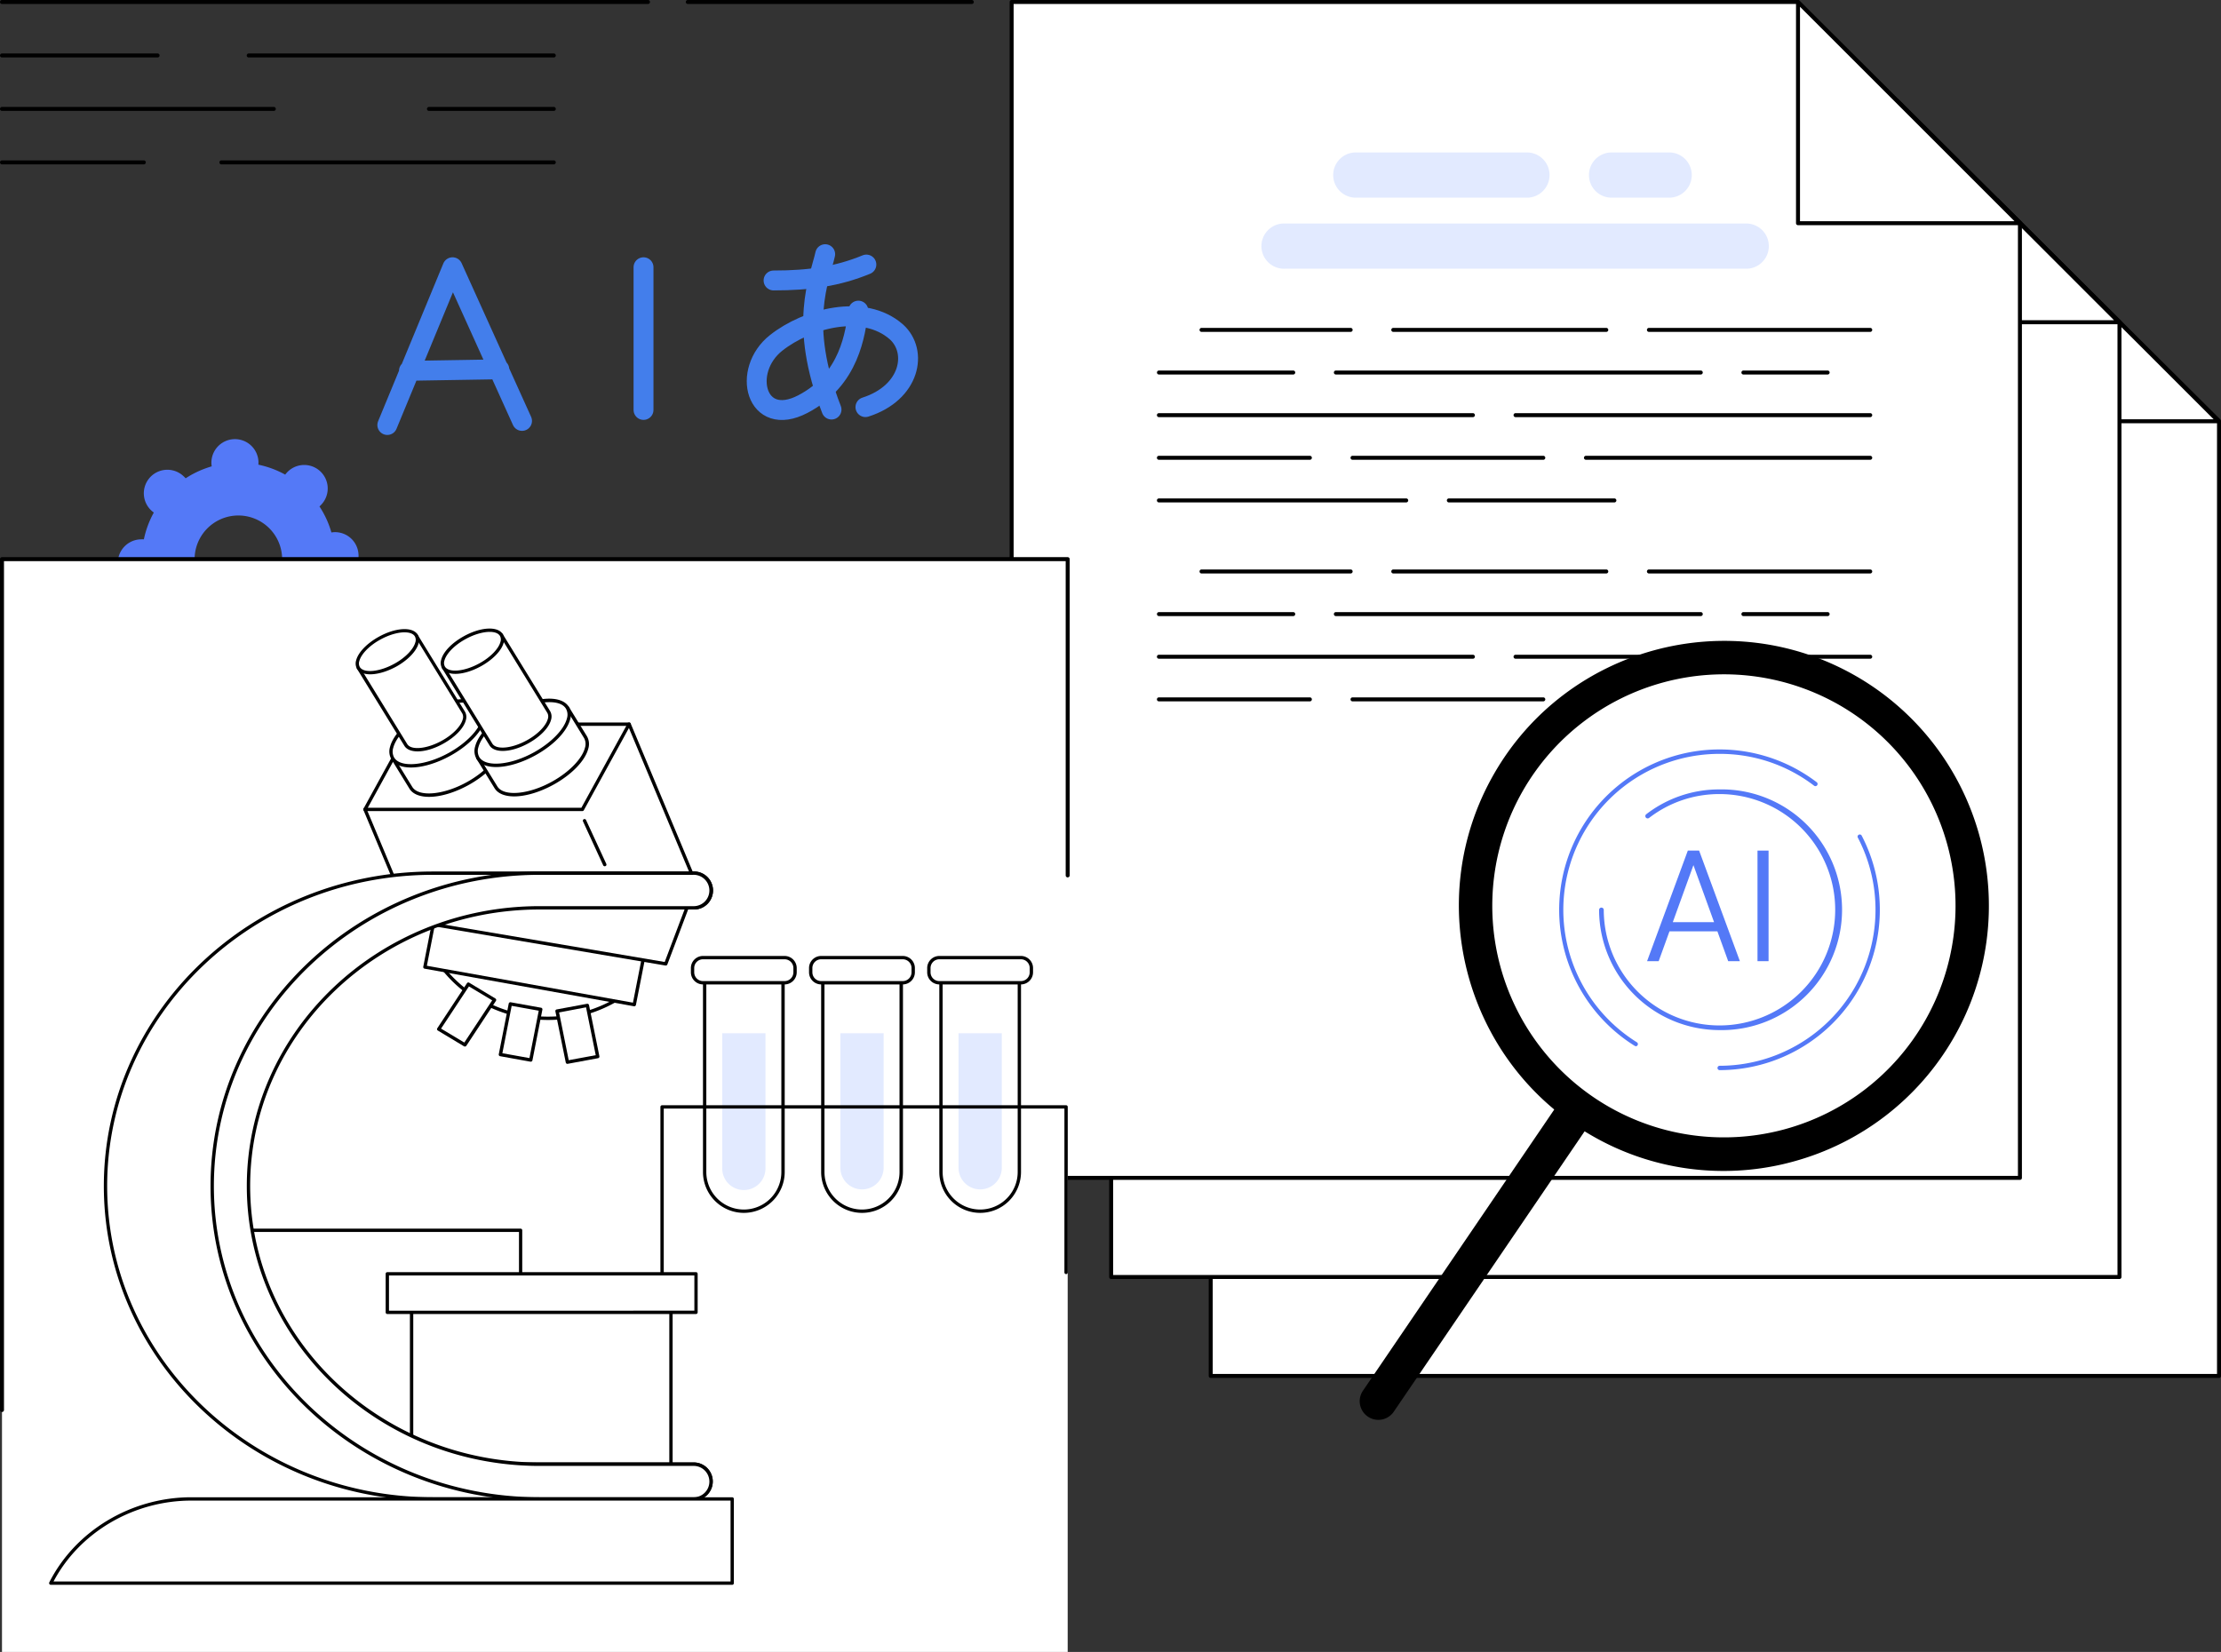 <svg xmlns="http://www.w3.org/2000/svg" viewBox="0 0 1116.3 830.5"><rect x="0" y="0" width="1116.3" height="830.5" fill="#333333" stroke="none"/><defs><style>.cls-1{fill:#5479f7;}.cls-2{fill:#fff;}.cls-3{fill:#e2eaff;}.cls-4{fill:none;stroke:#437eeb;stroke-linecap:round;stroke-linejoin:round;stroke-width:10px;}</style></defs><g id="&#x56FE;&#x5C42;_2" data-name="&#x56FE;&#x5C42; 2"><g id="Illustration"><g id="Legal_research" data-name="Legal research"><path class="cls-1" d="M180.2,278.92A11.82,11.82,0,0,0,168,267.54a11.36,11.36,0,0,0-1.43.15,47.68,47.68,0,0,0-6-13.08,10.89,10.89,0,0,0,1-1,11.82,11.82,0,1,0-18.22-15,48.29,48.29,0,0,0-13.49-5,13.57,13.57,0,0,0,.05-1.43,11.83,11.83,0,0,0-23.65.85,13.31,13.31,0,0,0,.15,1.43,48.54,48.54,0,0,0-13.1,6,12.07,12.07,0,0,0-1-1,11.83,11.83,0,1,0-15,18.21,48.36,48.36,0,0,0-5,13.48,13.76,13.76,0,0,0-1.44,0,11.82,11.82,0,1,0,.84,23.62,11.17,11.17,0,0,0,1.43-.15,48.27,48.27,0,0,0,6,13.08,12.2,12.2,0,0,0-1,1,11.82,11.82,0,1,0,18.22,15,48.41,48.41,0,0,0,13.49,5,11.33,11.33,0,0,0,0,1.43,11.83,11.83,0,0,0,23.64-.85,11.17,11.17,0,0,0-.15-1.43,48.54,48.54,0,0,0,13.1-6,12.07,12.07,0,0,0,1,1.05,11.83,11.83,0,0,0,16.13-17.3,10.61,10.61,0,0,0-1.12-.91,48.38,48.38,0,0,0,5-13.48,13.57,13.57,0,0,0,1.43.05A11.83,11.83,0,0,0,180.2,278.92Zm-38.41,1.39a22,22,0,1,1-22.73-21.14A22,22,0,0,1,141.79,280.31Z"></path><polygon class="cls-2" points="608.51 100.6 1003.69 100.6 1115.3 211.61 1115.3 691.75 608.51 691.75 608.51 100.6"></polygon><path d="M1115.3,692.74H608.52a1,1,0,0,1-1-1V100.6a1,1,0,0,1,1-1h395.17a1,1,0,0,1,.7.29L1116,210.9a1,1,0,0,1,.3.71V691.74A1,1,0,0,1,1115.3,692.74Zm-505.78-2H1114.3V212l-111-110.43H609.52Z"></path><polygon class="cls-2" points="1003.76 211.78 1114.97 211.78 1003.76 100.58 1003.76 211.78"></polygon><path d="M1115,212.78H1003.76a1,1,0,0,1-1-1V100.58a1,1,0,0,1,1.7-.71l111.22,111.21a1,1,0,0,1-.71,1.7Zm-110.21-2h107.8L1004.76,103Z"></path><path class="cls-3" d="M978.05,234.67H745.77a11.37,11.37,0,1,1,0-22.73H978.05a11.37,11.37,0,0,1,0,22.73Z"></path><path class="cls-3" d="M867.51,199h-86a11.37,11.37,0,1,1,0-22.73h86a11.37,11.37,0,0,1,0,22.73Z"></path><path class="cls-3" d="M939,199H910a11.37,11.37,0,1,1,0-22.73H939A11.37,11.37,0,1,1,939,199Z"></path><path d="M1040.08,387.88H928.83a1,1,0,0,1,0-2h111.25a1,1,0,0,1,0,2Z"></path><path d="M907.4,387.88H800.34a1,1,0,0,1,0-2H907.4a1,1,0,0,1,0,2Z"></path><path d="M778.91,387.88H704a1,1,0,0,1,0-2h74.94a1,1,0,0,1,0,2Z"></path><path d="M1018.65,409.31H976.32a1,1,0,0,1,0-2h42.33a1,1,0,0,1,0,2Z"></path><path d="M954.88,409.31H771.48a1,1,0,0,1,0-2h183.4a1,1,0,0,1,0,2Z"></path><path d="M750,409.31h-67.5a1,1,0,0,1,0-2H750a1,1,0,0,1,0,2Z"></path><path d="M1040.08,430.74H861.79a1,1,0,0,1,0-2h178.29a1,1,0,0,1,0,2Z"></path><path d="M840.36,430.74H682.54a1,1,0,0,1,0-2H840.36a1,1,0,0,1,0,2Z"></path><path d="M1040.08,452.18H897.18a1,1,0,0,1,0-2h142.9a1,1,0,0,1,0,2Z"></path><path d="M875.74,452.18H779.86a1,1,0,0,1,0-2h95.88a1,1,0,0,1,0,2Z"></path><path d="M758.42,452.18H682.54a1,1,0,0,1,0-2h75.88a1,1,0,0,1,0,2Z"></path><path d="M1040.08,266.42H928.83a1,1,0,0,1,0-2h111.25a1,1,0,0,1,0,2Z"></path><path d="M907.4,266.42H800.34a1,1,0,0,1,0-2H907.4a1,1,0,0,1,0,2Z"></path><path d="M778.91,266.42H704a1,1,0,0,1,0-2h74.94a1,1,0,0,1,0,2Z"></path><path d="M1018.65,287.86H976.32a1,1,0,0,1,0-2h42.33a1,1,0,0,1,0,2Z"></path><path d="M954.88,287.86H771.48a1,1,0,0,1,0-2h183.4a1,1,0,0,1,0,2Z"></path><path d="M750,287.86h-67.5a1,1,0,0,1,0-2H750a1,1,0,0,1,0,2Z"></path><path d="M1040.08,309.29H861.79a1,1,0,0,1,0-2h178.29a1,1,0,0,1,0,2Z"></path><path d="M840.36,309.29H682.54a1,1,0,0,1,0-2H840.36a1,1,0,0,1,0,2Z"></path><path d="M1040.08,330.72H897.18a1,1,0,0,1,0-2h142.9a1,1,0,0,1,0,2Z"></path><path d="M875.74,330.72H779.86a1,1,0,1,1,0-2h95.88a1,1,0,0,1,0,2Z"></path><path d="M758.42,330.72H682.54a1,1,0,0,1,0-2h75.88a1,1,0,0,1,0,2Z"></path><path d="M911.47,352.15h-83.2a1,1,0,0,1,0-2h83.2a1,1,0,0,1,0,2Z"></path><path d="M806.84,352.15H682.54a1,1,0,0,1,0-2h124.3a1,1,0,0,1,0,2Z"></path><path class="cls-2" d="M983.43,544.59c-2.52,21.19-19.82,34.67-34.51,32.75-18.44-2.41-29-25-24-38.6,2.85-7.74,15.8-12.67,22.82-2.93,10.21,14.19-7.58,45-27.5,44.46-17.09-.44-32.56-23.27-26.91-32.76,3.12-5.22,14.37-5.65,15.67,2.21,1.44,8.74-14.38,30.87-26.78,27.62-8.85-2.32-16.49-17.17-11.7-34.51Z"></path><path d="M920.77,581.27h-.54c-7.91-.21-15.19-4.81-20.46-10.61-.57.58-1.15,1.15-1.75,1.7-5.58,5.08-11.28,7.2-16,5.95-3.78-1-7.28-4-9.85-8.48-4.34-7.52-5.27-17.46-2.56-27.26a1,1,0,0,1,1.23-.7,1,1,0,0,1,.7,1.23c-2.57,9.29-1.71,18.67,2.36,25.74,2.31,4,5.37,6.68,8.62,7.54,4.09,1.07,9.13-.89,14.19-5.5.61-.56,1.2-1.14,1.78-1.74a39.1,39.1,0,0,1-4-5.89c-3.56-6.45-4.27-12.37-2-16.25,1.88-3.15,6.49-4.93,10.75-4.12a7.92,7.92,0,0,1,6.76,6.68c.78,4.77-3.09,13.07-8.85,19.6,5,5.45,11.83,9.92,19.13,10.11,5.75.15,11.18-2.45,15.76-6.32a33.13,33.13,0,0,1-8.22-9.27c-5-8.33-6.5-18-3.83-25.29,1.66-4.5,6.49-8.14,11.75-8.86a13.24,13.24,0,0,1,12.82,5.7c4.59,6.38,4.13,16.61-1.2,26.7a44.49,44.49,0,0,1-8.08,10.84,24.25,24.25,0,0,0,9.77,3.58c6.28.82,13.3-1.36,19.25-6a38.55,38.55,0,0,0,14.14-25.89,1,1,0,1,1,2,.24,40.56,40.56,0,0,1-14.89,27.23c-6.37,4.95-13.92,7.29-20.74,6.39a26.22,26.22,0,0,1-11-4.16C933,578.31,927.23,581.27,920.77,581.27Zm16.85-49.86a10.91,10.91,0,0,0-1.61.11c-4.56.62-8.73,3.73-10.14,7.56-2.43,6.61-1,15.86,3.66,23.56a31.22,31.22,0,0,0,8,9,41.59,41.59,0,0,0,8-10.59c5-9.41,5.49-18.84,1.34-24.6A11.13,11.13,0,0,0,937.62,531.41Zm-36.46,13.28c-2.89,0-5.75,1.31-7,3.33-1.91,3.21-1.17,8.54,2,14.26a35.93,35.93,0,0,0,3.64,5.35c5.25-6,8.88-13.61,8.19-17.74a6,6,0,0,0-5.16-5A9.68,9.68,0,0,0,901.16,544.69Z"></path><path class="cls-1" d="M964.3,630.56a1,1,0,0,1,0-2,71.64,71.64,0,0,0,63.45-104.87,1,1,0,0,1,1.77-.93,73.64,73.64,0,0,1-65.22,107.8Z"></path><path class="cls-1" d="M925.86,619.57a.94.94,0,0,1-.53-.16,73.63,73.63,0,1,1,83.68-121,1,1,0,0,1-1.22,1.59,71,71,0,0,0-43.49-14.71,71.63,71.63,0,0,0-37.91,132.4,1,1,0,0,1,.32,1.38A1,1,0,0,1,925.86,619.57Z"></path><path class="cls-1" d="M964.3,608.44a51.56,51.56,0,0,1-51.51-51.5,1,1,0,0,1,2,0,49.51,49.51,0,1,0,49.51-49.5,49,49,0,0,0-30.12,10.21,1,1,0,1,1-1.22-1.59,51,51,0,0,1,31.34-10.62,51.5,51.5,0,0,1,0,103Z"></path><polygon class="cls-2" points="558.49 50.8 953.66 50.8 1065.27 161.82 1065.27 641.95 558.49 641.95 558.49 50.8"></polygon><path d="M1065.27,643H558.49a1,1,0,0,1-1-1V50.8a1,1,0,0,1,1-1H953.66a1,1,0,0,1,.7.3l111.61,111a1,1,0,0,1,.3.71V642A1,1,0,0,1,1065.27,643Zm-505.78-2h504.78V162.23L953.24,51.8H559.49Z"></path><polygon class="cls-2" points="953.73 161.99 1064.94 161.99 953.73 50.78 953.73 161.99"></polygon><path d="M1064.94,163H953.73a1,1,0,0,1-1-1V50.78a1,1,0,0,1,.61-.92,1,1,0,0,1,1.09.22l111.22,111.2a1,1,0,0,1-.71,1.71Zm-110.21-2h107.8L954.73,53.2Z"></path><path class="cls-3" d="M928,184.88H695.74a11.37,11.37,0,1,1,0-22.73H928a11.37,11.37,0,0,1,0,22.73Z"></path><path class="cls-3" d="M817.48,149.16h-86a11.37,11.37,0,1,1,0-22.73h86a11.37,11.37,0,0,1,0,22.73Z"></path><path class="cls-3" d="M888.92,149.16H860a11.37,11.37,0,1,1,0-22.73h28.93a11.37,11.37,0,1,1,0,22.73Z"></path><path d="M990.05,338.08H878.8a1,1,0,0,1,0-2H990.05a1,1,0,0,1,0,2Z"></path><path d="M857.37,338.08H750.31a1,1,0,0,1,0-2H857.37a1,1,0,0,1,0,2Z"></path><path d="M728.88,338.08H653.94a1,1,0,0,1,0-2h74.94a1,1,0,0,1,0,2Z"></path><path d="M968.62,359.52H926.29a1,1,0,0,1,0-2h42.33a1,1,0,0,1,0,2Z"></path><path d="M904.86,359.52H721.45a1,1,0,0,1,0-2H904.86a1,1,0,1,1,0,2Z"></path><path d="M700,359.52h-67.5a1,1,0,0,1,0-2H700a1,1,0,0,1,0,2Z"></path><path d="M990.05,381H811.76a1,1,0,0,1,0-2H990.05a1,1,0,0,1,0,2Z"></path><path d="M790.33,381H632.51a1,1,0,0,1,0-2H790.33a1,1,0,0,1,0,2Z"></path><path d="M990.05,402.38H847.15a1,1,0,0,1,0-2h142.9a1,1,0,0,1,0,2Z"></path><path d="M825.71,402.38H729.83a1,1,0,0,1,0-2h95.88a1,1,0,0,1,0,2Z"></path><path d="M708.39,402.38H632.51a1,1,0,0,1,0-2h75.88a1,1,0,0,1,0,2Z"></path><path d="M990.05,216.63H878.8a1,1,0,0,1,0-2H990.05a1,1,0,0,1,0,2Z"></path><path d="M857.37,216.63H750.31a1,1,0,0,1,0-2H857.37a1,1,0,0,1,0,2Z"></path><path d="M728.88,216.63H653.94a1,1,0,0,1,0-2h74.94a1,1,0,0,1,0,2Z"></path><path d="M968.62,238.06H926.29a1,1,0,0,1,0-2h42.33a1,1,0,0,1,0,2Z"></path><path d="M904.86,238.06H721.45a1,1,0,0,1,0-2H904.86a1,1,0,0,1,0,2Z"></path><path d="M700,238.06h-67.5a1,1,0,0,1,0-2H700a1,1,0,0,1,0,2Z"></path><path d="M990.05,259.5H811.76a1,1,0,0,1,0-2H990.05a1,1,0,0,1,0,2Z"></path><path d="M790.33,259.5H632.51a1,1,0,0,1,0-2H790.33a1,1,0,0,1,0,2Z"></path><path d="M990.05,280.93H847.15a1,1,0,0,1,0-2h142.9a1,1,0,0,1,0,2Z"></path><path d="M825.71,280.93H729.83a1,1,0,0,1,0-2h95.88a1,1,0,0,1,0,2Z"></path><path d="M708.39,280.93H632.51a1,1,0,0,1,0-2h75.88a1,1,0,0,1,0,2Z"></path><path d="M861.44,302.36h-83.2a1,1,0,0,1,0-2h83.2a1,1,0,0,1,0,2Z"></path><path d="M756.81,302.36H632.51a1,1,0,0,1,0-2h124.3a1,1,0,0,1,0,2Z"></path><path class="cls-2" d="M933.4,494.79c-2.52,21.19-19.82,34.68-34.51,32.76-18.44-2.41-29-25-24-38.6,2.85-7.74,15.8-12.68,22.82-2.93,10.21,14.19-7.58,45-27.5,44.45-17.09-.43-32.56-23.26-26.91-32.75,3.12-5.22,14.37-5.66,15.67,2.21,1.44,8.74-14.38,30.87-26.78,27.62-8.85-2.32-16.49-17.17-11.7-34.51Z"></path><path d="M870.74,531.48h-.54c-7.91-.2-15.19-4.8-20.46-10.61-.57.59-1.16,1.16-1.75,1.7-5.58,5.09-11.28,7.2-16,6-3.78-1-7.28-4-9.85-8.48-4.34-7.53-5.27-17.46-2.56-27.27a1,1,0,1,1,1.92.54c-2.56,9.29-1.7,18.67,2.37,25.73,2.31,4,5.37,6.69,8.62,7.54,4.09,1.07,9.13-.88,14.19-5.5.61-.55,1.2-1.13,1.78-1.74a37.89,37.89,0,0,1-4-5.89c-3.56-6.44-4.27-12.36-1.95-16.24,1.87-3.16,6.49-4.93,10.75-4.12a7.9,7.9,0,0,1,6.75,6.68c.79,4.77-3.08,13.07-8.84,19.6,5,5.44,11.82,9.92,19.13,10.1,5.74.16,11.18-2.44,15.76-6.31a33.43,33.43,0,0,1-8.22-9.27c-5-8.33-6.5-18-3.83-25.29,1.66-4.5,6.49-8.14,11.75-8.86a13.25,13.25,0,0,1,12.82,5.7c4.59,6.38,4.13,16.61-1.2,26.7A44.26,44.26,0,0,1,889.25,523a24.12,24.12,0,0,0,9.77,3.59c6.28.82,13.3-1.37,19.26-6a38.56,38.56,0,0,0,14.13-25.88,1,1,0,1,1,2,.23,40.54,40.54,0,0,1-14.89,27.23c-6.37,5-13.93,7.29-20.74,6.4a26.36,26.36,0,0,1-11-4.16C883,528.51,877.2,531.48,870.74,531.48Zm16.85-49.87a12.47,12.47,0,0,0-1.61.11c-4.56.62-8.73,3.74-10.14,7.57-2.43,6.61-1,15.86,3.66,23.56a31.22,31.22,0,0,0,8,8.95,41.59,41.59,0,0,0,8-10.59c5-9.42,5.49-18.84,1.34-24.61A11.13,11.13,0,0,0,887.59,481.61Zm-36.46,13.28c-2.89,0-5.75,1.31-7,3.34-1.91,3.21-1.17,8.54,2,14.26a35.93,35.93,0,0,0,3.64,5.35c5.25-6,8.88-13.61,8.19-17.75a6,6,0,0,0-5.16-5A8.82,8.82,0,0,0,851.13,494.89Z"></path><path class="cls-1" d="M914.26,580.76a1,1,0,0,1,0-2A71.64,71.64,0,0,0,977.72,473.9a1,1,0,1,1,1.77-.93,73.64,73.64,0,0,1-65.23,107.79Z"></path><path class="cls-1" d="M875.83,569.77a1,1,0,0,1-.53-.15,73.63,73.63,0,1,1,83.68-121,1,1,0,0,1-1.22,1.59,71,71,0,0,0-43.5-14.72,71.63,71.63,0,0,0-37.9,132.41,1,1,0,0,1-.53,1.84Z"></path><path class="cls-1" d="M914.26,558.65a51.57,51.57,0,0,1-51.5-51.51,1,1,0,0,1,2,0,49.51,49.51,0,1,0,49.5-49.5,49,49,0,0,0-30.11,10.22,1,1,0,0,1-1.41-.19,1,1,0,0,1,.19-1.4,51,51,0,0,1,31.33-10.63,51.51,51.51,0,1,1,0,103Z"></path><polygon class="cls-2" points="508.45 1.02 903.63 1.02 1015.24 112.03 1015.24 592.17 508.45 592.17 508.45 1.02"></polygon><path d="M1015.24,593.17H508.46a1,1,0,0,1-1-1V1a1,1,0,0,1,1-1H903.63a1,1,0,0,1,.7.29l111.61,111a1,1,0,0,1,.3.71V592.17A1,1,0,0,1,1015.24,593.17Zm-505.78-2h504.78V112.45L903.21,2H509.46Z"></path><polygon class="cls-2" points="903.7 112.21 1014.91 112.21 903.7 1 903.7 112.21"></polygon><path d="M1014.91,113.21H903.7a1,1,0,0,1-1-1V1a1,1,0,0,1,1.7-.71L1015.62,111.5a1,1,0,0,1,.22,1.09A1,1,0,0,1,1014.91,113.21Zm-110.21-2h107.8L904.7,3.41Z"></path><path class="cls-3" d="M878,135.1H645.71a11.37,11.37,0,1,1,0-22.73H878a11.37,11.37,0,0,1,0,22.73Z"></path><path class="cls-3" d="M767.45,99.38h-86a11.37,11.37,0,0,1,0-22.74h86a11.37,11.37,0,0,1,0,22.74Z"></path><path class="cls-3" d="M838.89,99.38H810a11.37,11.37,0,0,1,0-22.74h28.93a11.37,11.37,0,1,1,0,22.74Z"></path><path d="M940,288.3H828.77a1,1,0,0,1,0-2H940a1,1,0,0,1,0,2Z"></path><path d="M807.34,288.3H700.28a1,1,0,0,1,0-2H807.34a1,1,0,0,1,0,2Z"></path><path d="M678.85,288.3H603.91a1,1,0,0,1,0-2h74.94a1,1,0,0,1,0,2Z"></path><path d="M918.59,309.73H876.26a1,1,0,0,1,0-2h42.33a1,1,0,1,1,0,2Z"></path><path d="M854.83,309.73H671.42a1,1,0,0,1,0-2H854.83a1,1,0,0,1,0,2Z"></path><path d="M650,309.73h-67.5a1,1,0,0,1,0-2H650a1,1,0,0,1,0,2Z"></path><path d="M940,331.17H761.73a1,1,0,0,1,0-2H940a1,1,0,0,1,0,2Z"></path><path d="M740.3,331.17H582.48a1,1,0,0,1,0-2H740.3a1,1,0,0,1,0,2Z"></path><path d="M775.68,352.6H679.8a1,1,0,0,1,0-2h95.88a1,1,0,0,1,0,2Z"></path><path d="M658.36,352.6H582.48a1,1,0,0,1,0-2h75.88a1,1,0,0,1,0,2Z"></path><path d="M940,166.85H828.77a1,1,0,0,1,0-2H940a1,1,0,0,1,0,2Z"></path><path d="M807.34,166.85H700.28a1,1,0,0,1,0-2H807.34a1,1,0,0,1,0,2Z"></path><path d="M678.85,166.85H603.91a1,1,0,0,1,0-2h74.94a1,1,0,0,1,0,2Z"></path><path d="M918.59,188.28H876.26a1,1,0,0,1,0-2h42.33a1,1,0,1,1,0,2Z"></path><path d="M854.83,188.28H671.42a1,1,0,0,1,0-2H854.83a1,1,0,1,1,0,2Z"></path><path d="M650,188.28h-67.5a1,1,0,0,1,0-2H650a1,1,0,0,1,0,2Z"></path><path d="M940,209.71H761.73a1,1,0,0,1,0-2H940a1,1,0,0,1,0,2Z"></path><path d="M740.3,209.71H582.48a1,1,0,0,1,0-2H740.3a1,1,0,0,1,0,2Z"></path><path d="M940,231.15H797.12a1,1,0,0,1,0-2H940a1,1,0,0,1,0,2Z"></path><path d="M775.68,231.15H679.8a1,1,0,0,1,0-2h95.88a1,1,0,0,1,0,2Z"></path><path d="M658.36,231.15H582.48a1,1,0,0,1,0-2h75.88a1,1,0,0,1,0,2Z"></path><path d="M811.41,252.58h-83.2a1,1,0,0,1,0-2h83.2a1,1,0,0,1,0,2Z"></path><path d="M706.78,252.58H582.48a1,1,0,0,1,0-2h124.3a1,1,0,0,1,0,2Z"></path><path class="cls-1" d="M864.23,538a1.1,1.1,0,0,1,0-2.19A78.44,78.44,0,0,0,933.71,421a1.1,1.1,0,0,1,1.94-1,80.64,80.64,0,0,1-71.42,118Z"></path><path class="cls-1" d="M822.15,525.93a1,1,0,0,1-.58-.17,80.61,80.61,0,1,1,91.62-132.44,1.1,1.1,0,0,1-1.33,1.74A77.71,77.71,0,0,0,864.23,379a78.42,78.42,0,0,0-41.5,145,1.09,1.09,0,0,1-.58,2Z"></path><path class="cls-1" d="M864.23,517.87a60.59,60.59,0,0,1-60.51-60.51,1.18,1.18,0,0,1,2.35,0,58.16,58.16,0,1,0,58.16-58.15,57.59,57.59,0,0,0-35.38,12,1.17,1.17,0,1,1-1.43-1.86,59.93,59.93,0,0,1,36.81-12.48,60.51,60.51,0,1,1,0,121Z"></path><path d="M891.15,586.33a132.17,132.17,0,0,1-91.09-15.42c-63.69-36.6-85.73-118.2-49.12-181.9s118.21-85.73,181.9-49.12A133.24,133.24,0,0,1,901.19,584Q896.18,585.38,891.15,586.33ZM765.51,397.39a116.42,116.42,0,1,0,159-42.92A116.56,116.56,0,0,0,765.51,397.39Z"></path><path d="M694.53,713.65a9.37,9.37,0,0,1-9.5-14.48L783.44,554.5A9.38,9.38,0,0,1,799,565L700.53,709.71A9.36,9.36,0,0,1,694.53,713.65Z"></path><rect class="cls-2" x="1" y="281.1" width="535.63" height="549.4"></rect><path d="M1,709.86a1,1,0,0,1-1-1V281.1a1,1,0,0,1,1-1H536.63a1,1,0,0,1,1,1v159a1,1,0,1,1-2,0V282.1H2V708.86A1,1,0,0,1,1,709.86Z"></path><path d="M325.69,2H1A1,1,0,0,1,1,0H325.69a1,1,0,0,1,0,2Z"></path><path d="M79.21,28.89H1a1,1,0,0,1,0-2H79.21a1,1,0,0,1,0,2Z"></path><path d="M278.35,28.89H125a1,1,0,0,1,0-2H278.35a1,1,0,0,1,0,2Z"></path><path d="M137.62,55.76H1a1,1,0,0,1,0-2H137.62a1,1,0,0,1,0,2Z"></path><path d="M278.35,55.76H215.6a1,1,0,0,1,0-2h62.75a1,1,0,0,1,0,2Z"></path><path d="M72.29,82.63H1a1,1,0,0,1,0-2H72.29a1,1,0,1,1,0,2Z"></path><path d="M278.35,82.63H111.28a1,1,0,0,1,0-2H278.35a1,1,0,0,1,0,2Z"></path><path d="M488.44,2H345.7a1,1,0,0,1,0-2H488.44a1,1,0,0,1,0,2Z"></path></g><polygon class="cls-2" points="261.64 767.32 126.75 724.79 126.75 618.51 261.64 618.51 261.64 767.32"></polygon><path d="M261.64,768.16a.69.69,0,0,1-.25,0L126.5,725.59a.83.83,0,0,1-.59-.79V618.51a.84.84,0,0,1,.84-.83H261.64a.84.84,0,0,1,.84.83V767.32a.84.84,0,0,1-.35.68A.8.8,0,0,1,261.64,768.16Zm-134-44,133.21,42V619.35H127.59Z"></path><path class="cls-2" d="M221.37,485.21a66.32,66.32,0,0,0,41.83,25.63,68.44,68.44,0,0,0,48.71-9.42Z"></path><path d="M275.48,512.78a70.65,70.65,0,0,1-12.43-1.11,67,67,0,0,1-42.35-26,.83.83,0,0,1,.82-1.32l90.53,16.22a.84.84,0,0,1,.68.66.82.82,0,0,1-.38.87A68.86,68.86,0,0,1,275.48,512.78Zm-52.13-26.37a65.55,65.55,0,0,0,40,23.61,67.57,67.57,0,0,0,46.23-8.16Z"></path><polygon class="cls-2" points="318.81 505.06 213.56 486.2 219.45 456.18 324.69 475.03 318.81 505.06"></polygon><path d="M318.81,505.89h-.15L213.41,487a.84.84,0,0,1-.67-1l5.89-30a.84.84,0,0,1,1-.66L324.84,474.2a.86.86,0,0,1,.55.36.87.87,0,0,1,.13.63l-5.89,30A.83.83,0,0,1,318.81,505.89ZM214.55,485.53l103.59,18.55,5.57-28.38-103.6-18.55Z"></path><polygon class="cls-2" points="266.77 532.91 251.51 530.18 256.51 504.71 271.76 507.44 266.77 532.91"></polygon><path d="M266.77,533.75l-.15,0L251.37,531a.84.84,0,0,1-.55-.35.88.88,0,0,1-.13-.63l5-25.47a.85.85,0,0,1,1-.67l15.25,2.74a.8.8,0,0,1,.54.35.78.78,0,0,1,.13.63l-5,25.47A.84.84,0,0,1,266.77,533.75ZM252.5,529.5l13.61,2.44,4.67-23.82-13.61-2.44Z"></path><polygon class="cls-2" points="300.41 531.18 285.18 534 279.97 508.3 295.2 505.48 300.41 531.18"></polygon><path d="M285.18,534.84a.84.84,0,0,1-.82-.67l-5.21-25.7a.85.85,0,0,1,.12-.64.82.82,0,0,1,.55-.35l15.23-2.83a.85.85,0,0,1,1,.66l5.21,25.7a.9.9,0,0,1-.13.64.86.86,0,0,1-.54.35l-15.24,2.82ZM281,509,285.84,533l13.58-2.52-4.87-24.06Z"></path><polygon class="cls-2" points="220.5 517.39 233.63 525.29 248.53 502.67 235.4 494.76 220.5 517.39"></polygon><path d="M233.63,526.13a.85.85,0,0,1-.43-.12l-13.13-7.91a.79.79,0,0,1-.39-.53.81.81,0,0,1,.12-.64l14.9-22.63a.83.83,0,0,1,1.13-.25L249,502a.86.86,0,0,1,.38.53.82.82,0,0,1-.12.65l-14.9,22.62A.83.83,0,0,1,233.63,526.13Zm-11.95-9,11.7,7,14-21.22-11.69-7Z"></path><rect class="cls-2" x="206.87" y="652.97" width="130.36" height="87.63"></rect><path d="M337.24,741.44H206.87a.85.85,0,0,1-.84-.84V653a.84.84,0,0,1,.84-.83H337.24a.83.83,0,0,1,.83.83V740.6A.84.84,0,0,1,337.24,741.44Zm-129.53-1.68H336.4v-86H207.71Z"></path><polygon class="cls-2" points="334.63 484.57 206.87 462.91 183.44 406.93 316.21 364.07 349.82 444.38 334.63 484.57"></polygon><path d="M334.63,485.41h-.14L206.73,463.74a.84.84,0,0,1-.63-.51l-23.43-56a.82.82,0,0,1,0-.67.87.87,0,0,1,.51-.45L316,363.27a.84.84,0,0,1,1,.48l33.61,80.31a.8.8,0,0,1,0,.61l-15.19,40.2A.83.83,0,0,1,334.63,485.41ZM207.47,462.16l126.62,21.47,14.82-39.24L315.73,365.1,184.57,407.45Z"></path><polygon class="cls-2" points="292.7 406.93 183.44 406.93 206.95 364.07 316.21 364.07 292.7 406.93"></polygon><path d="M292.7,407.77H183.44a.83.83,0,0,1-.73-1.24l23.51-42.86a.82.82,0,0,1,.73-.44H316.21a.83.83,0,0,1,.73,1.24l-23.5,42.86A.85.85,0,0,1,292.7,407.77Zm-107.84-1.68H292.21l22.58-41.18H207.45Z"></path><path d="M303.93,435.5a.85.85,0,0,1-.76-.48L293,412.89a.84.84,0,0,1,1.52-.7l10.21,22.12a.83.83,0,0,1-.76,1.19Z"></path><path class="cls-2" d="M197.43,381.29l9.08,14.76c3.51,5.72,16.42,4.7,28.84-2.28s19.63-17.26,16.11-23L242.39,356Z"></path><path d="M215.66,400.61c-4.6,0-8.17-1.35-9.87-4.12l-9.07-14.76a.82.82,0,0,1-.1-.65.84.84,0,0,1,.4-.52l45-25.25a.83.83,0,0,1,1.12.29l9.08,14.76a7.88,7.88,0,0,1,.67,6.25c-1.55,6-8.1,12.84-17.09,17.89C228.57,398.54,221.33,400.61,215.66,400.61Zm-17.06-19,8.62,14c3.22,5.24,15.91,4.06,27.72-2.57,8.47-4.76,14.87-11.37,16.29-16.85a6.19,6.19,0,0,0-.48-4.95l-8.65-14.08Z"></path><ellipse class="cls-2" cx="219.91" cy="368.67" rx="25.79" ry="12.14" transform="translate(-149.94 150.76) rotate(-28.68)"></ellipse><path d="M206.58,385.85c-4.59,0-8.16-1.35-9.86-4.12a7.92,7.92,0,0,1-.68-6.25c1.56-6,8.11-12.84,17.1-17.89,13-7.3,26.16-8.18,30-2a7.92,7.92,0,0,1,.68,6.25c-1.56,6-8.11,12.85-17.1,17.9C219.5,383.78,212.26,385.85,206.58,385.85Zm26.75-32.65c-5.42,0-12.54,2-19.37,5.85-8.48,4.76-14.87,11.38-16.29,16.85a6.19,6.19,0,0,0,.47,5c3.22,5.24,15.92,4.06,27.72-2.57,8.48-4.76,14.87-11.37,16.3-16.85a6.23,6.23,0,0,0-.48-4.95C240.32,354.27,237.28,353.2,233.33,353.2Z"></path><path class="cls-2" d="M180.15,335.78,204,374.52c2.27,3.69,10.61,3,18.63-1.47S235.29,361.89,233,358.2L209.2,319.46Z"></path><path d="M209.89,377.75c-3.08,0-5.49-.92-6.64-2.79l-23.82-38.74a.87.87,0,0,1-.09-.65.81.81,0,0,1,.4-.52l29-16.32a.83.83,0,0,1,1.12.29l23.82,38.74a5.38,5.38,0,0,1,.47,4.27c-1,4-5.31,8.45-11.19,11.75C218.34,376.4,213.62,377.75,209.89,377.75Zm-28.57-41.67,23.36,38c2,3.25,10,2.44,17.51-1.76,5.41-3,9.49-7.24,10.39-10.71a3.74,3.74,0,0,0-.27-3l-23.4-38.05Z"></path><path class="cls-2" d="M209.2,319.46c2.27,3.69-2.39,10.34-10.41,14.85s-16.37,5.16-18.64,1.47,2.39-10.34,10.41-14.85S206.93,315.77,209.2,319.46Z"></path><path d="M186.07,339c-3.08,0-5.48-.92-6.64-2.79A5.42,5.42,0,0,1,179,332c1-3.95,5.31-8.45,11.18-11.75,8.54-4.8,17.22-5.31,19.76-1.18a5.38,5.38,0,0,1,.47,4.27c-1,3.94-5.31,8.45-11.18,11.75C194.52,337.66,189.8,339,186.07,339Zm17.29-21.11c-3.43,0-8,1.3-12.39,3.76-5.41,3-9.48,7.24-10.38,10.71a3.7,3.7,0,0,0,.27,3c2,3.25,10,2.44,17.52-1.76,5.41-3,9.48-7.25,10.38-10.71a3.74,3.74,0,0,0-.27-3C207.66,318.55,205.79,317.9,203.36,317.9Z"></path><path class="cls-2" d="M240.21,381.06l9.07,14.76c3.51,5.72,16.43,4.7,28.84-2.28s19.63-17.26,16.12-23l-9.07-14.76Z"></path><path d="M258.43,400.38c-4.59,0-8.16-1.35-9.86-4.12l-9.08-14.76a.82.82,0,0,1-.09-.65.81.81,0,0,1,.4-.52l45-25.25a.84.84,0,0,1,1.12.29L295,370.13a7.92,7.92,0,0,1,.68,6.25c-1.56,6-8.11,12.84-17.1,17.89C271.35,398.31,264.11,400.38,258.43,400.38Zm-17.05-19,8.61,14c3.22,5.24,15.92,4.06,27.72-2.57,8.48-4.76,14.87-11.37,16.29-16.85a6.19,6.19,0,0,0-.47-4.95l-8.66-14.07Z"></path><ellipse class="cls-2" cx="262.69" cy="368.44" rx="25.79" ry="12.14" transform="translate(-144.59 171.26) rotate(-28.68)"></ellipse><path d="M249.36,385.62c-4.6,0-8.17-1.35-9.87-4.12a7.92,7.92,0,0,1-.67-6.25c1.55-6,8.1-12.84,17.09-17.89,13-7.3,26.17-8.18,30-2a7.88,7.88,0,0,1,.67,6.25c-1.55,6-8.1,12.85-17.09,17.9C262.27,383.55,255,385.62,249.36,385.62ZM276.1,353c-5.41,0-12.54,2-19.37,5.85-8.47,4.76-14.87,11.37-16.29,16.85a6.23,6.23,0,0,0,.48,4.95c3.22,5.24,15.91,4.06,27.72-2.57,8.47-4.76,14.87-11.37,16.29-16.85a6.2,6.2,0,0,0-.48-4.95C283.09,354,280.05,353,276.1,353Z"></path><path class="cls-2" d="M222.92,335.55l23.82,38.74c2.27,3.69,10.62,3,18.64-1.47s12.68-11.16,10.41-14.85L252,319.23Z"></path><path d="M252.67,377.52c-3.08,0-5.49-.92-6.64-2.79L222.21,336a.83.83,0,0,1-.1-.65.84.84,0,0,1,.4-.52l29.06-16.32a.84.84,0,0,1,1.12.29l23.82,38.74a5.46,5.46,0,0,1,.47,4.27c-1,3.95-5.31,8.45-11.19,11.75C261.12,376.17,256.4,377.52,252.67,377.52Zm-28.58-41.67,23.37,38c2,3.25,10,2.45,17.51-1.76,5.41-3,9.49-7.25,10.39-10.71a3.74,3.74,0,0,0-.28-3l-23.4-38.05Z"></path><path class="cls-2" d="M252,319.23c2.28,3.69-2.39,10.34-10.41,14.85s-16.37,5.16-18.64,1.47,2.4-10.34,10.42-14.85S249.7,315.54,252,319.23Z"></path><path d="M228.85,338.78c-3.08,0-5.49-.92-6.64-2.79a5.38,5.38,0,0,1-.47-4.27c1-4,5.31-8.45,11.19-11.75,8.54-4.79,17.22-5.31,19.76-1.18a5.42,5.42,0,0,1,.47,4.27c-1,3.94-5.31,8.44-11.19,11.75C237.3,337.43,232.58,338.78,228.85,338.78Zm17.29-21.11c-3.44,0-8,1.3-12.39,3.76-5.41,3-9.49,7.24-10.39,10.71a3.74,3.74,0,0,0,.28,3c2,3.25,10,2.45,17.51-1.76,5.41-3,9.49-7.25,10.39-10.71a3.74,3.74,0,0,0-.28-3C250.43,318.32,248.57,317.67,246.14,317.67Z"></path><path class="cls-2" d="M348.38,753.57H217.6C126.85,753.57,53,683,53,596.27S126.85,439,217.6,439H348.38a8.72,8.72,0,1,1,0,17.43h-98.6c-80.69,0-134,62.75-134,139.87s64,139.87,144.73,139.87h87.88a8.72,8.72,0,1,1,0,17.43Z"></path><path d="M348.38,754.41H217.6c-91.21,0-165.41-70.94-165.41-158.14s74.2-158.13,165.41-158.13H348.38a9.56,9.56,0,1,1,0,19.1h-98.6c-77.16,0-133.17,58.47-133.17,139,0,76.66,64.55,139,143.89,139h87.88a9.56,9.56,0,1,1,0,19.11ZM217.6,439.81c-90.29,0-163.74,70.19-163.74,156.46S127.31,752.73,217.6,752.73H348.38a7.88,7.88,0,1,0,0-15.75H260.5c-39.14,0-75.8-14.65-103.2-41.25a137.61,137.61,0,0,1-42.36-99.46c0-38.33,13.12-73.64,37-99.42,24.61-26.62,59.37-41.29,97.88-41.29h98.6a7.88,7.88,0,1,0,0-15.75Z"></path><path class="cls-2" d="M348.38,753.57H271.23c-90.75,0-164.57-70.56-164.57-157.3S180.48,439,271.23,439h77.15a8.72,8.72,0,1,1,0,17.43H271.23c-80.69,0-146.34,62.75-146.34,139.87s65.65,139.87,146.34,139.87h77.15a8.72,8.72,0,1,1,0,17.43Z"></path><path d="M348.38,754.41H271.23c-91.21,0-165.41-70.94-165.41-158.14S180,438.14,271.23,438.14h77.15a9.56,9.56,0,1,1,0,19.1H271.23c-80.23,0-145.5,62.37-145.5,139s65.27,139,145.5,139h77.15a9.56,9.56,0,1,1,0,19.11Zm-77.15-314.6C181,439.81,107.5,510,107.5,596.27S181,752.73,271.23,752.73h77.15a7.88,7.88,0,1,0,0-15.75H271.23c-81.15,0-147.18-63.12-147.18-140.71s66-140.71,147.18-140.71h77.15a7.88,7.88,0,1,0,0-15.75Z"></path><rect class="cls-2" x="194.67" y="640.4" width="155.14" height="19.37"></rect><path d="M349.82,660.61H194.67a.84.84,0,0,1-.83-.84V640.4a.83.83,0,0,1,.83-.84H349.82a.83.83,0,0,1,.83.84v19.37A.84.84,0,0,1,349.82,660.61Zm-154.31-1.68H349V641.24H195.51Z"></path><path class="cls-2" d="M368,753.57H96.19c-30.1,0-57.55,16.45-70.67,42.34H368Z"></path><path d="M368,796.75H25.52a.85.85,0,0,1-.75-1.22c13.17-26,41.21-42.8,71.42-42.8H368a.85.85,0,0,1,.84.84v42.34A.84.84,0,0,1,368,796.75ZM26.9,795.08H367.19V754.41h-271C67.08,754.41,40,770.33,26.9,795.08Z"></path><path class="cls-2" d="M472.94,491.52v97.7a19.7,19.7,0,0,0,39.4,0v-97.7Z"></path><path d="M492.64,609.76a20.56,20.56,0,0,1-20.53-20.54v-97.7a.84.84,0,0,1,.83-.84h39.4a.84.84,0,0,1,.83.84v97.7A20.56,20.56,0,0,1,492.64,609.76Zm-18.86-117.4v96.86a18.86,18.86,0,1,0,37.72,0V492.36Z"></path><path class="cls-3" d="M481.77,519.46v67.62a10.87,10.87,0,0,0,21.74,0V519.46Z"></path><rect class="cls-2" x="466.9" y="481.43" width="51.48" height="12.64" rx="6.28"></rect><path d="M513.12,494.91h-41a6.11,6.11,0,0,1-6.1-6.1v-2.12a6.1,6.1,0,0,1,6.1-6.09h41a6.1,6.1,0,0,1,6.1,6.09v2.12A6.11,6.11,0,0,1,513.12,494.91Zm-41-12.64a4.42,4.42,0,0,0-4.42,4.42v2.12a4.42,4.42,0,0,0,4.42,4.42h41a4.42,4.42,0,0,0,4.42-4.42v-2.12a4.42,4.42,0,0,0-4.42-4.42Z"></path><path class="cls-2" d="M413.56,491.52v97.7a19.7,19.7,0,1,0,39.39,0v-97.7Z"></path><path d="M433.25,609.76a20.56,20.56,0,0,1-20.53-20.54v-97.7a.84.84,0,0,1,.84-.84H453a.85.85,0,0,1,.84.84v97.7A20.56,20.56,0,0,1,433.25,609.76Zm-18.86-117.4v96.86a18.86,18.86,0,0,0,37.72,0V492.36Z"></path><path class="cls-3" d="M422.38,519.46v67.62a10.87,10.87,0,1,0,21.74,0V519.46Z"></path><rect class="cls-2" x="407.51" y="481.43" width="51.48" height="12.64" rx="6.28"></rect><path d="M453.73,494.91h-41a6.11,6.11,0,0,1-6.1-6.1v-2.12a6.1,6.1,0,0,1,6.1-6.09h41a6.1,6.1,0,0,1,6.1,6.09v2.12A6.11,6.11,0,0,1,453.73,494.91Zm-41-12.64a4.42,4.42,0,0,0-4.42,4.42v2.12a4.42,4.42,0,0,0,4.42,4.42h41a4.42,4.42,0,0,0,4.42-4.42v-2.12a4.42,4.42,0,0,0-4.42-4.42Z"></path><path class="cls-2" d="M354.17,491.52v97.7a19.7,19.7,0,1,0,39.39,0v-97.7Z"></path><path d="M373.86,609.76a20.56,20.56,0,0,1-20.53-20.54v-97.7a.84.84,0,0,1,.84-.84h39.39a.85.85,0,0,1,.84.84v97.7A20.56,20.56,0,0,1,373.86,609.76ZM355,492.36v96.86a18.86,18.86,0,1,0,37.72,0V492.36Z"></path><path class="cls-3" d="M363,519.46v67.62a10.87,10.87,0,1,0,21.73,0V519.46Z"></path><rect class="cls-2" x="348.12" y="481.43" width="51.48" height="12.64" rx="6.28"></rect><path d="M394.34,494.91h-41a6.1,6.1,0,0,1-6.09-6.1v-2.12a6.09,6.09,0,0,1,6.09-6.09h41a6.1,6.1,0,0,1,6.1,6.09v2.12A6.11,6.11,0,0,1,394.34,494.91Zm-41-12.64a4.42,4.42,0,0,0-4.42,4.42v2.12a4.42,4.42,0,0,0,4.42,4.42h41a4.43,4.43,0,0,0,4.43-4.42v-2.12a4.43,4.43,0,0,0-4.43-4.42Z"></path><path d="M535.82,640.54a.84.84,0,0,1-.83-.84V557.32H333.61V639.7a.84.84,0,0,1-1.68,0V556.49a.84.84,0,0,1,.84-.84H535.82a.83.83,0,0,1,.84.84V639.7A.84.84,0,0,1,535.82,640.54Z"></path><path class="cls-1" d="M827.84,483.22l20.48-55.59H854l20.49,55.59h-5.88l-17.47-48.28-17.47,48.28Zm9.37-15,1.66-4.61h24.54l1.67,4.61Z"></path><path class="cls-1" d="M883.34,483.22V427.63h5.56v55.59Z"></path><g id="Layer_13" data-name="Layer 13"><path class="cls-4" d="M414.75,127.79c-2.81,12.65-13.68,34.94,3.18,78.11"></path><path class="cls-4" d="M435.45,133C421,138.94,407,141,388.8,141"></path><path class="cls-4" d="M431.42,156.17c-1.5,11.24-4.21,34.65-27.91,47s-31.09-16.84-13.39-30.81c15.54-12.26,43.92-20,60.41-5.52,11,9.92,7,30.62-15.55,37.83"></path><path class="cls-4" d="M194.67,213.67l32.78-79.32h0l34.93,77.26m-56.84-25.19,45.41-.75"></path><line class="cls-4" x1="323.44" y1="134.35" x2="323.44" y2="206.09"></line></g></g></g></svg>